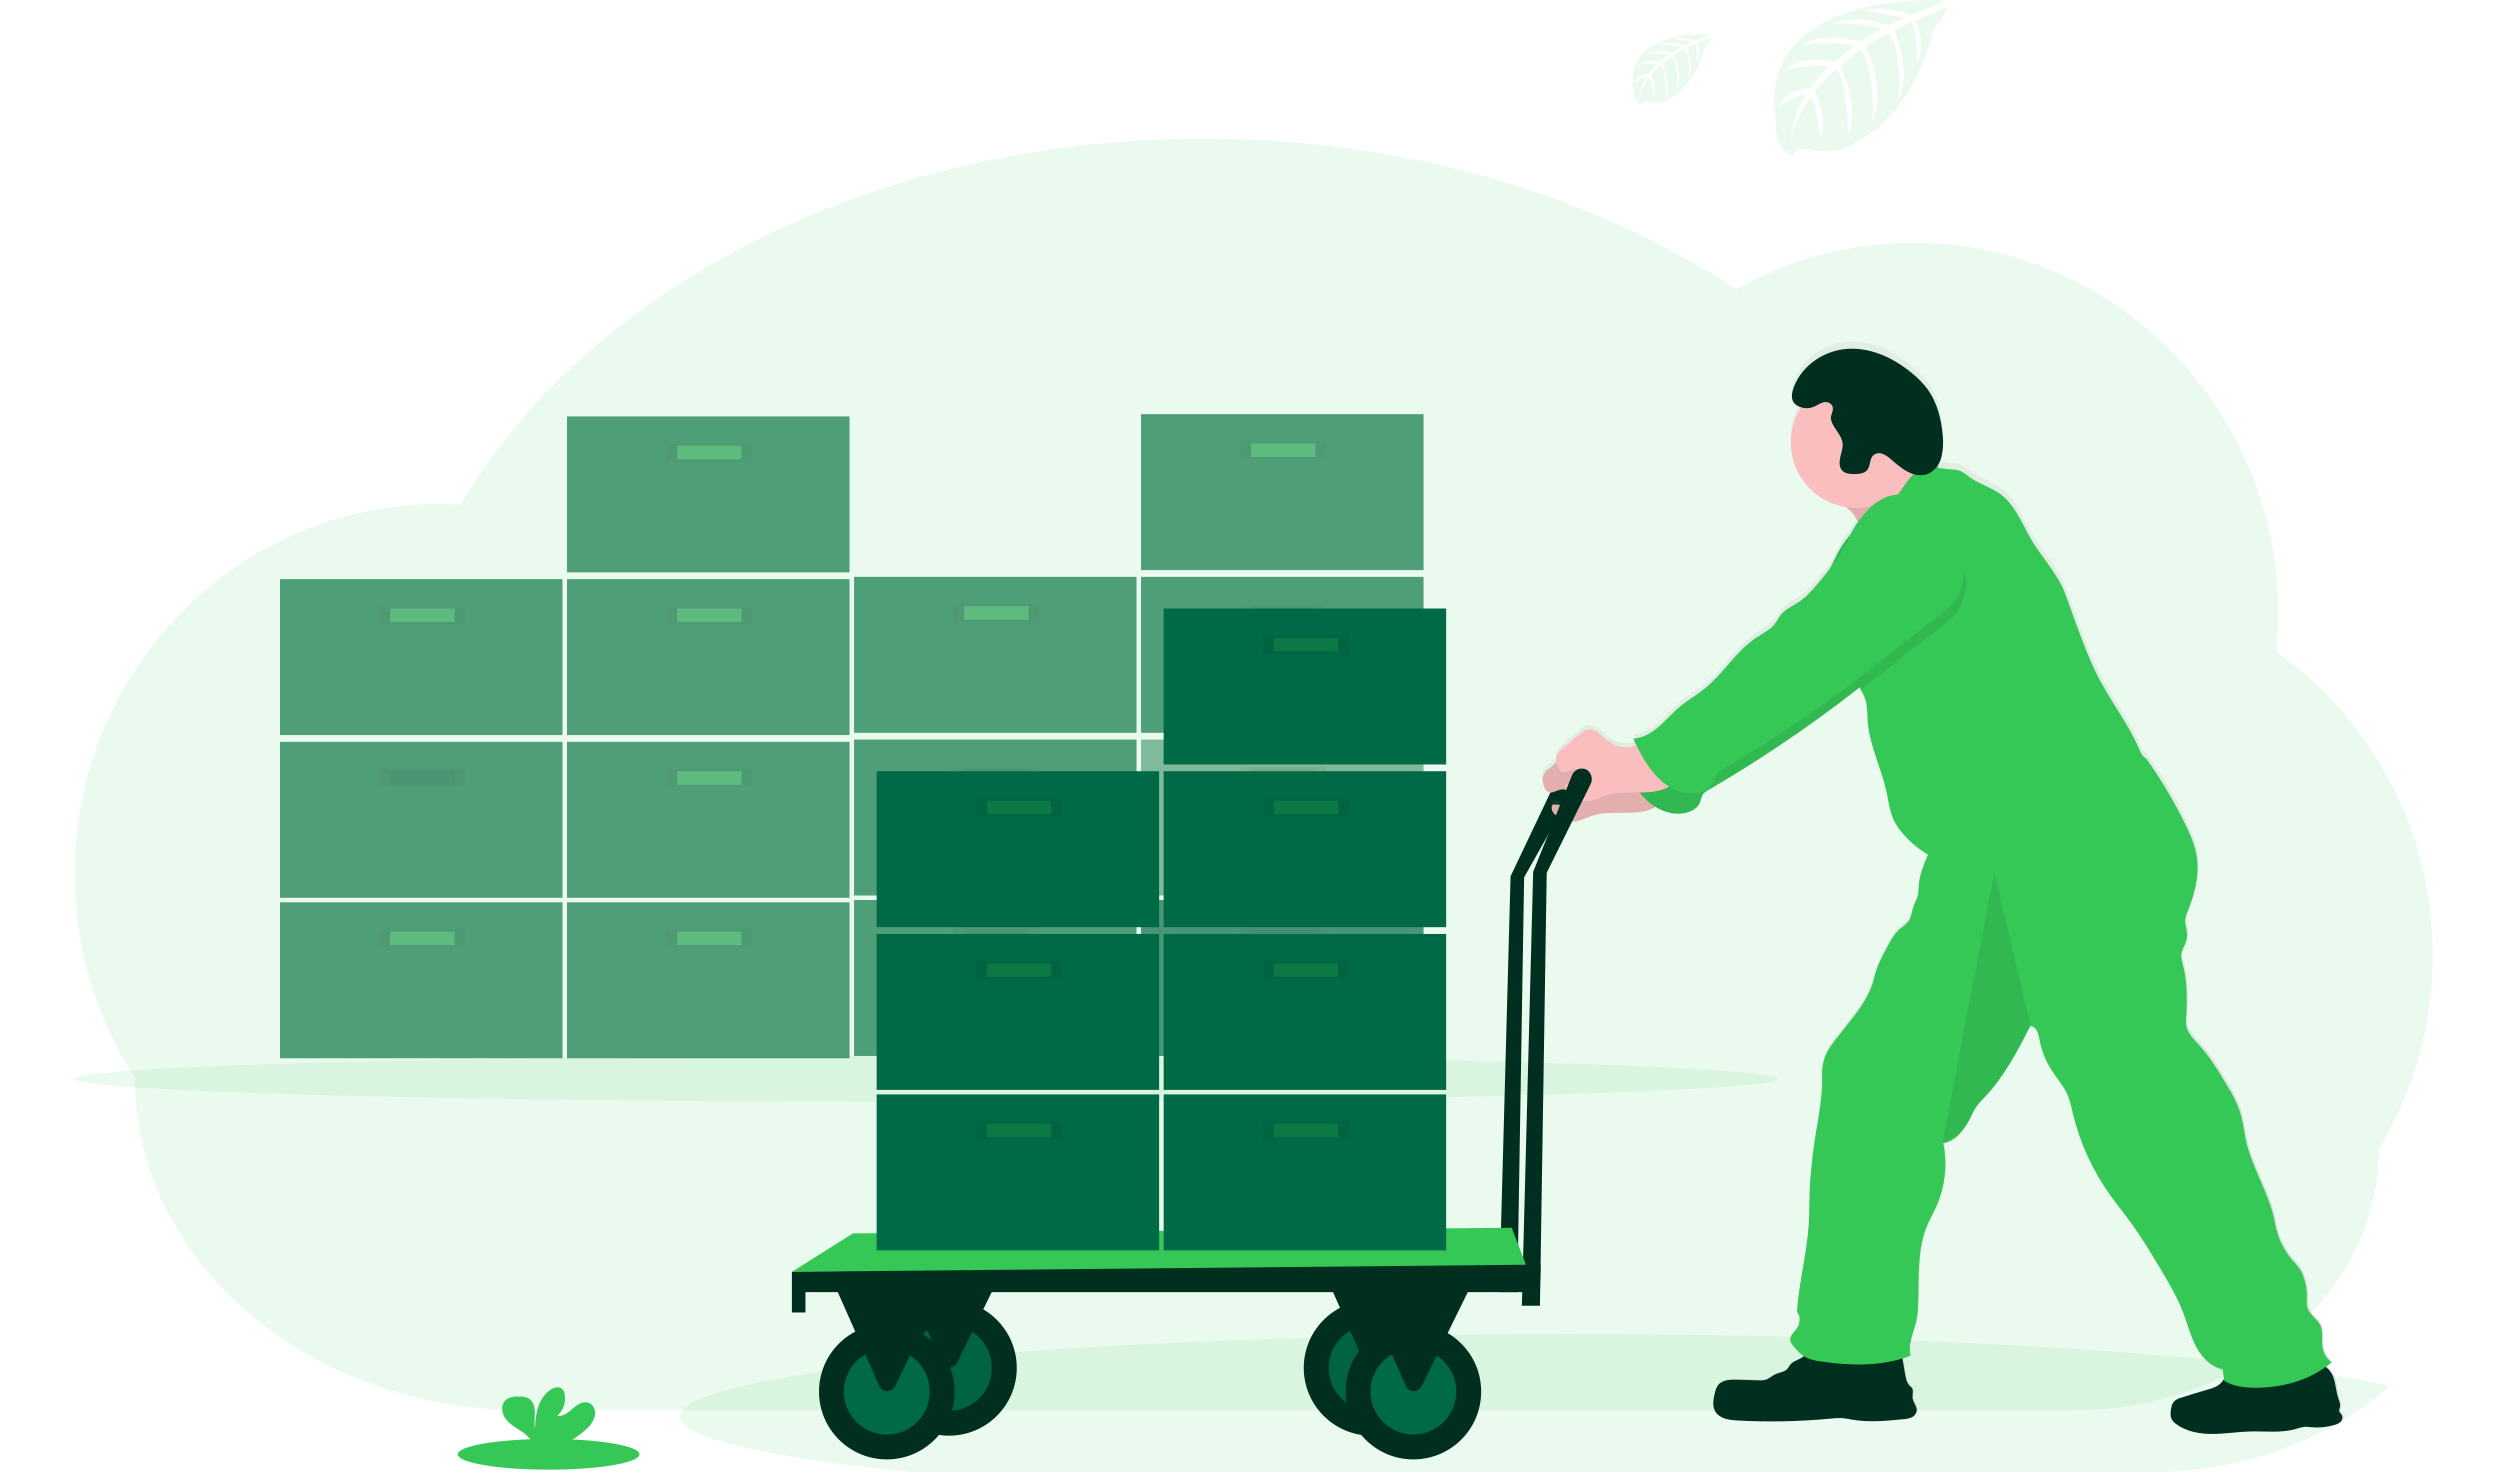 <svg width="355" height="209" viewBox="0 0 355 209" fill="none" xmlns="http://www.w3.org/2000/svg">
<g clip-path="url(#clip0_368_10284)">
<path opacity="0.1" d="M345.442 135.648C345.46 145.333 342.815 154.837 337.797 163.121C337.797 173.252 333.073 182.435 325.41 189.128C323.492 190.804 321.427 192.303 319.24 193.608C319.152 193.664 319.062 193.716 318.971 193.769C318.807 193.866 318.643 193.962 318.476 194.062L318.321 194.152C311.068 198.194 302.893 200.293 294.59 200.245H74.168C58.968 200.245 45.209 194.954 35.24 186.403C25.271 177.853 19.128 166.018 19.128 152.967C13.545 144.372 10.584 134.34 10.604 124.092C10.604 95.08 33.797 71.561 62.41 71.561C63.423 71.561 64.427 71.596 65.425 71.651C83.379 41.041 123.875 19.696 170.922 19.696C199.846 19.696 226.285 27.759 246.536 41.079C254.207 36.744 262.872 34.47 271.684 34.48C300.291 34.48 323.49 58 323.49 87.012C323.486 88.847 323.388 90.682 323.197 92.508C330.093 97.388 335.714 103.855 339.585 111.364C343.457 118.872 345.465 127.201 345.442 135.648Z" fill="#36C857"/>
<path opacity="0.1" d="M131.518 156.476C198.297 156.476 252.431 155.007 252.431 153.194C252.431 151.381 198.297 149.911 131.518 149.911C64.739 149.911 10.604 151.381 10.604 153.194C10.604 155.007 64.739 156.476 131.518 156.476Z" fill="#36C857"/>
<g opacity="0.7">
<path d="M79.875 128.13H39.761V150.273H79.875V128.13Z" fill="#0B7846"/>
<path opacity="0.1" d="M66.076 131.981H53.881V134.549H66.076V131.981Z" fill="#002F1F"/>
<path opacity="0.53" d="M64.551 132.302H55.405V134.227H64.551V132.302Z" fill="#36C857"/>
<path d="M120.631 128.13H80.517V150.273H120.631V128.13Z" fill="#0B7846"/>
<path opacity="0.1" d="M106.832 131.981H94.637V134.549H106.832V131.981Z" fill="#002F1F"/>
<path opacity="0.53" d="M105.308 132.302H96.162V134.227H105.308V132.302Z" fill="#36C857"/>
<path d="M79.875 105.345H39.761V127.489H79.875V105.345Z" fill="#0B7846"/>
<path opacity="0.1" d="M66.076 109.197H53.881V111.764H66.076V109.197Z" fill="#002F1F"/>
<path opacity="0.1" d="M64.551 109.517H55.405V111.443H64.551V109.517Z" fill="#002F1F"/>
<path d="M120.631 105.345H80.517V127.489H120.631V105.345Z" fill="#0B7846"/>
<path opacity="0.1" d="M106.832 109.197H94.637V111.764H106.832V109.197Z" fill="#002F1F"/>
<path opacity="0.53" d="M105.308 109.517H96.162V111.443H105.308V109.517Z" fill="#36C857"/>
<path d="M79.875 82.238H39.761V104.381H79.875V82.238Z" fill="#0B7846"/>
<path opacity="0.1" d="M66.076 86.09H53.881V88.657H66.076V86.09Z" fill="#002F1F"/>
<path opacity="0.53" d="M64.551 86.412H55.405V88.338H64.551V86.412Z" fill="#36C857"/>
<path d="M120.631 82.238H80.517V104.381H120.631V82.238Z" fill="#0B7846"/>
<path opacity="0.1" d="M106.832 86.09H94.637V88.657H106.832V86.09Z" fill="#002F1F"/>
<path opacity="0.53" d="M105.308 86.412H96.162V88.338H105.308V86.412Z" fill="#36C857"/>
<path d="M120.631 59.133H80.517V81.276H120.631V59.133Z" fill="#0B7846"/>
<path opacity="0.1" d="M106.832 62.984H94.637V65.552H106.832V62.984Z" fill="#002F1F"/>
<path opacity="0.53" d="M105.308 63.303H96.162V65.228H105.308V63.303Z" fill="#36C857"/>
</g>
<g opacity="0.7">
<path d="M161.388 127.804H121.273V149.947H161.388V127.804Z" fill="#0B7846"/>
<path opacity="0.1" d="M147.588 131.655H135.394V134.223H147.588V131.655Z" fill="#002F1F"/>
<path opacity="0.1" d="M146.064 131.976H136.918V133.901H146.064V131.976Z" fill="#002F1F"/>
<path d="M202.144 127.804H162.03V149.947H202.144V127.804Z" fill="#006945"/>
<path opacity="0.1" d="M188.345 131.655H176.15V134.223H188.345V131.655Z" fill="#002F1F"/>
<path opacity="0.1" d="M186.82 131.976H177.674V133.901H186.82V131.976Z" fill="#002F1F"/>
<path d="M161.388 105.02H121.273V127.163H161.388V105.02Z" fill="#0B7846"/>
<path opacity="0.1" d="M147.588 108.871H135.394V111.438H147.588V108.871Z" fill="#002F1F"/>
<path opacity="0.1" d="M146.064 109.191H136.918V111.117H146.064V109.191Z" fill="#002F1F"/>
<path d="M202.144 105.02H162.03V127.163H202.144V105.02Z" fill="#4E9F78"/>
<path opacity="0.1" d="M188.345 108.871H176.15V111.438H188.345V108.871Z" fill="#002F1F"/>
<path opacity="0.1" d="M186.82 109.191H177.674V111.117H186.82V109.191Z" fill="#002F1F"/>
<path d="M161.388 81.912H121.273V104.055H161.388V81.912Z" fill="#0B7846"/>
<path opacity="0.1" d="M147.588 85.763H135.394V88.331H147.588V85.763Z" fill="#002F1F"/>
<path opacity="0.53" d="M146.064 86.086H136.918V88.012H146.064V86.086Z" fill="#36C857"/>
<path d="M202.144 81.912H162.03V104.055H202.144V81.912Z" fill="#0B7846"/>
<path opacity="0.1" d="M188.345 85.763H176.15V88.331H188.345V85.763Z" fill="#002F1F"/>
<path opacity="0.1" d="M186.82 86.086H177.674V88.012H186.82V86.086Z" fill="#002F1F"/>
<path d="M202.144 58.807H162.03V80.95H202.144V58.807Z" fill="#0B7846"/>
<path opacity="0.1" d="M188.345 62.658H176.15V65.226H188.345V62.658Z" fill="#002F1F"/>
<path opacity="0.53" d="M186.82 62.977H177.674V64.902H186.82V62.977Z" fill="#36C857"/>
</g>
<path opacity="0.1" d="M276.048 0.035C276.048 0.035 249.03 -1.595 252.207 17.339C252.207 17.339 251.565 20.686 254.608 22.204C254.608 22.204 254.656 20.802 257.38 21.28C258.35 21.441 259.336 21.488 260.317 21.421C261.642 21.329 262.901 20.809 263.905 19.938C263.905 19.938 271.501 16.8 274.453 4.387C274.453 4.387 276.639 1.678 276.552 0.982L271.992 2.93C271.992 2.93 273.551 6.219 272.313 8.953C272.313 8.953 272.165 3.049 271.289 3.177C271.112 3.206 268.921 4.316 268.921 4.316C268.921 4.316 271.6 10.045 269.578 14.21C269.578 14.21 270.345 7.15 268.083 4.73L264.874 6.604C264.874 6.604 268.006 12.522 265.881 17.352C265.881 17.352 266.427 9.945 264.197 7.06L261.289 9.329C261.289 9.329 264.232 15.163 262.438 19.168C262.438 19.168 262.204 10.545 260.66 9.894C260.66 9.894 258.115 12.14 257.727 13.058C257.727 13.058 259.742 17.294 258.491 19.528C258.491 19.528 257.724 13.783 257.095 13.751C257.095 13.751 254.56 17.557 254.296 20.169C254.296 20.169 254.406 16.286 256.482 13.389C256.482 13.389 254.03 13.809 252.599 15.401C252.599 15.401 252.994 12.708 257.108 12.474C257.108 12.474 259.203 9.586 259.762 9.409C259.762 9.409 255.673 9.069 253.192 10.166C253.192 10.166 255.375 7.628 260.513 8.783L263.385 6.437C263.385 6.437 258 5.703 255.715 6.514C255.715 6.514 258.343 4.268 264.158 5.908L267.29 4.053C267.29 4.053 262.698 3.065 259.964 3.411C259.964 3.411 262.852 1.855 268.208 3.543L270.455 2.538C270.455 2.538 267.091 1.877 266.106 1.771C265.121 1.665 265.07 1.396 265.07 1.396C267.2 1.041 269.388 1.284 271.388 2.099C271.388 2.099 276.132 0.334 276.048 0.035Z" fill="#36C857"/>
<path opacity="0.1" d="M242.724 4.85C242.724 4.85 230.529 4.112 231.958 12.671C231.958 12.671 231.672 14.183 233.039 14.869C233.039 14.869 233.061 14.227 234.294 14.449C234.732 14.523 235.176 14.544 235.619 14.513C236.218 14.472 236.787 14.237 237.24 13.842C237.24 13.842 240.674 12.427 242.009 6.818C242.009 6.818 242.994 5.592 242.955 5.277L240.895 6.156C240.895 6.156 241.601 7.646 241.046 8.881C241.046 8.881 240.979 6.211 240.584 6.275C240.504 6.275 239.512 6.789 239.512 6.789C239.512 6.789 240.725 9.378 239.81 11.262C239.81 11.262 240.157 8.072 239.133 6.978L237.683 7.825C237.683 7.825 239.101 10.498 238.138 12.681C238.138 12.681 238.385 9.334 237.378 8.031L236.065 9.054C236.065 9.054 237.394 11.692 236.585 13.502C236.585 13.502 236.479 9.603 235.78 9.311C235.78 9.311 234.631 10.325 234.454 10.742C234.454 10.742 235.366 12.668 234.801 13.663C234.801 13.663 234.454 11.066 234.159 11.057C234.159 11.057 233.017 12.777 232.895 13.945C232.952 12.855 233.293 11.799 233.883 10.88C233.222 11.006 232.612 11.321 232.128 11.789C232.128 11.789 232.307 10.575 234.165 10.466C234.165 10.466 235.128 9.163 235.366 9.083C235.366 9.083 233.517 8.929 232.397 9.427C232.397 9.427 233.382 8.278 235.706 8.801L236.99 7.742C236.99 7.742 234.557 7.421 233.524 7.777C233.524 7.777 234.711 6.763 237.339 7.501L238.751 6.657C238.751 6.657 236.678 6.208 235.439 6.371C235.439 6.371 236.746 5.665 239.165 6.429L240.176 5.977C240.176 5.977 238.655 5.675 238.209 5.63C237.763 5.585 237.74 5.46 237.74 5.46C238.704 5.3 239.693 5.411 240.597 5.781C240.597 5.781 242.763 4.985 242.724 4.85Z" fill="#36C857"/>
<path d="M77.904 208.695C85.031 208.695 90.808 207.718 90.808 206.512C90.808 205.307 85.031 204.33 77.904 204.33C70.777 204.33 65 205.307 65 206.512C65 207.718 70.777 208.695 77.904 208.695Z" fill="#36C857"/>
<path d="M83.241 202.948C83.83 202.468 84.259 201.82 84.47 201.09C84.631 200.355 84.316 199.485 83.61 199.199C82.821 198.898 81.977 199.447 81.338 199.999C80.699 200.551 79.965 201.183 79.13 201.064C79.56 200.673 79.882 200.178 80.064 199.627C80.246 199.075 80.283 198.486 80.17 197.916C80.133 197.68 80.034 197.458 79.881 197.274C79.441 196.805 78.649 197.004 78.122 197.373C76.454 198.548 75.988 200.817 75.979 202.855C75.812 202.12 75.953 201.353 75.95 200.608C75.947 199.864 75.738 199.004 75.099 198.609C74.706 198.397 74.263 198.293 73.816 198.307C73.068 198.278 72.23 198.355 71.72 198.904C71.078 199.585 71.248 200.727 71.8 201.472C72.352 202.216 73.196 202.694 73.973 203.211C74.594 203.581 75.124 204.087 75.523 204.69C75.571 204.775 75.61 204.864 75.639 204.957H80.343C81.395 204.421 82.37 203.745 83.241 202.948Z" fill="#36C857"/>
<path d="M224.403 109.756C224.377 109.513 224.29 109.281 224.15 109.08C224.011 108.879 223.823 108.717 223.604 108.608C223.42 108.529 223.222 108.488 223.022 108.488C222.821 108.488 222.623 108.528 222.439 108.605C222.254 108.683 222.087 108.798 221.948 108.941C221.809 109.085 221.699 109.255 221.627 109.442L214.5 124.438L212.895 183.487H215.462L216.425 124.57L224.268 110.687C224.41 110.399 224.457 110.073 224.403 109.756Z" fill="#002F1F"/>
<path opacity="0.1" d="M339.355 196.825C337.253 198.663 334.988 200.307 332.59 201.738C332.553 201.791 332.511 201.84 332.465 201.886C332.211 202.102 331.908 202.253 331.583 202.328C323.63 206.761 314.667 209.062 305.563 209.01H129.117C108.899 206.93 96.563 204.174 96.563 201.147C96.563 198.802 103.97 196.616 116.723 194.787C118.045 194.594 119.424 194.408 120.859 194.229C121.743 194.117 122.647 194.01 123.571 193.908L125.14 193.725C126.304 193.592 127.499 193.463 128.725 193.336H128.825L130.108 193.208C131.193 193.096 132.3 192.99 133.43 192.887L134.251 192.813L136.347 192.627C137.707 192.505 139.098 192.389 140.519 192.277C141.698 192.185 142.896 192.093 144.113 192.001C156.455 191.087 170.685 190.397 186.169 189.951L190.591 189.8L192.08 189.768L195.225 189.697L196.487 189.672L197.812 189.646L198.755 189.63L203.184 189.559L205.459 189.527H205.925C211.305 189.463 216.787 189.43 222.368 189.428C233.402 189.428 244.101 189.559 254.296 189.81C260.15 189.951 265.825 190.13 271.321 190.349H271.372C287.219 190.971 301.404 191.889 313.143 193.028L313.358 193.051C316.371 193.343 319.224 193.654 321.901 193.975C324.42 194.277 326.785 194.594 328.98 194.918C329.741 195.031 330.479 195.146 331.198 195.259L331.38 195.291C334.423 195.782 337.093 196.282 339.355 196.825Z" fill="#36C857"/>
<path d="M332.59 201.739C332.553 201.792 332.511 201.841 332.465 201.887C332.211 202.103 331.908 202.255 331.583 202.33C330.934 202.512 330.266 202.619 329.593 202.651H329.391C329.006 202.663 328.622 202.651 328.239 202.612C327.959 202.572 327.677 202.553 327.395 202.558H327.356C326.946 202.615 326.543 202.715 326.153 202.856C325.284 203.094 324.389 203.221 323.489 203.235H323.168C322.161 203.235 321.14 203.199 320.129 203.206C319.966 203.206 319.808 203.206 319.638 203.206C317.905 203.251 316.182 203.527 314.449 203.556H313.894C312.196 203.514 310.46 203.151 309.109 202.124C308.836 201.944 308.615 201.697 308.467 201.405C308.352 201.098 308.313 200.768 308.355 200.443C308.387 199.862 308.499 199.23 308.936 198.838C309.21 198.628 309.525 198.476 309.86 198.392C310.447 198.203 311.038 198.02 311.625 197.837C312.212 197.654 312.883 197.458 313.515 197.272L313.637 197.234L313.99 197.128L314.218 197.051C314.494 196.962 314.759 196.841 315.007 196.691C315.335 196.484 315.612 196.207 315.819 195.879C315.855 195.822 315.893 195.761 315.925 195.7C315.957 195.639 315.925 195.6 315.903 195.549C315.848 195.148 315.806 194.737 315.736 194.345C314.833 194.136 314.009 193.67 313.364 193.004C312.81 192.455 312.344 191.824 311.981 191.133C311.182 189.631 310.771 187.953 310.174 186.358C309.26 183.932 307.928 181.692 306.587 179.471C305.361 177.423 304.128 175.37 302.736 173.434C301.808 172.151 300.81 170.928 299.892 169.641C297.296 166.05 295.433 161.983 294.411 157.671C294.255 156.844 294.032 156.03 293.747 155.238C293.195 153.891 292.184 152.793 291.401 151.561C290.559 150.232 289.982 148.754 289.703 147.206C289.543 146.327 289.273 145.377 288.397 145.28L288.304 145.463C286.488 148.993 284.623 152.588 281.886 155.47C281.448 155.893 281.047 156.354 280.689 156.846C280.401 157.324 280.144 157.819 279.918 158.329C279.485 159.245 278.91 160.086 278.214 160.822C278.007 161.032 277.782 161.222 277.54 161.39C277.22 161.623 276.863 161.802 276.485 161.92C276.335 161.965 276.183 162 276.029 162.023C276.029 162.061 276.045 162.096 276.048 162.135C276.051 162.173 276.067 162.218 276.074 162.26C276.546 164.828 276.344 167.474 275.487 169.94C275.464 170.017 275.438 170.09 275.409 170.167C275.277 170.527 275.132 170.88 274.976 171.227C274.585 172.077 274.119 172.892 273.754 173.755C273.693 173.903 273.632 174.051 273.577 174.198C272.293 177.635 272.614 181.473 272.447 185.167C272.433 185.975 272.337 186.779 272.162 187.568C271.944 188.457 271.594 189.374 271.401 190.292C271.226 190.98 271.211 191.7 271.36 192.394L271.283 192.423C270.939 192.551 270.589 192.667 270.24 192.776V192.824C270.365 193.543 270.487 194.262 270.612 194.978C270.718 195.594 270.843 196.261 271.273 196.698C271.39 196.794 271.497 196.901 271.594 197.019C271.847 197.416 271.623 197.943 271.671 198.415C271.741 199.082 272.358 199.65 272.261 200.314C272.218 200.513 272.127 200.698 271.996 200.853C271.865 201.009 271.699 201.13 271.51 201.207C271.352 201.278 271.186 201.331 271.016 201.364L270.91 201.386C270.718 201.422 270.525 201.441 270.333 201.46C267.942 201.698 265.519 201.935 263.15 201.531C262.682 201.45 262.217 201.345 261.742 201.306C261.142 201.279 260.54 201.304 259.945 201.38C255.551 201.796 251.132 201.882 246.726 201.637C245.58 201.572 244.265 201.386 243.658 200.407C243.154 199.596 243.337 198.546 243.591 197.619C243.663 197.278 243.795 196.952 243.979 196.656C244 196.624 244.023 196.594 244.05 196.566C244.64 195.831 245.75 195.786 246.707 195.815L249.832 195.908C250.14 195.933 250.45 195.909 250.75 195.838C251.257 195.69 251.642 195.286 252.117 195.058C252.714 194.772 253.465 194.737 253.895 194.249L253.95 194.178C254.026 194.075 254.096 193.968 254.162 193.858C254.162 193.835 254.19 193.813 254.207 193.79C254.218 193.77 254.231 193.751 254.245 193.732C254.64 193.212 255.33 193.039 255.891 192.709C255.976 192.659 256.057 192.602 256.132 192.539L256.196 192.481C255.592 192.049 255.064 191.519 254.637 190.912C254.472 190.734 254.35 190.521 254.28 190.289C254.241 190.115 254.254 189.933 254.319 189.766C254.333 189.725 254.35 189.685 254.37 189.647L254.386 189.615C254.604 189.185 255.054 188.797 255.301 188.357C255.31 188.343 255.318 188.328 255.323 188.312C255.664 187.67 255.731 186.675 255.227 186.159C255.484 181.932 256.646 177.815 256.902 173.576C257.005 171.897 256.963 170.212 257.04 168.528C257.117 166.843 257.297 165.209 257.486 163.557C257.91 159.779 258.937 156.079 258.792 152.286C258.78 151.932 258.795 151.578 258.837 151.227C258.836 151.201 258.836 151.176 258.837 151.15C258.94 150.373 259.183 149.62 259.553 148.929C260.018 148.148 260.545 147.406 261.129 146.709C263.102 144.141 265.474 141.574 266.177 138.416C266.539 136.786 267.342 135.294 268.141 133.827C268.612 132.954 269.103 132.059 269.858 131.417C270.266 131.134 270.645 130.812 270.99 130.454C271.517 129.774 271.536 128.833 271.847 128.025C272.008 127.604 272.255 127.219 272.377 126.786C272.377 126.741 272.399 126.699 272.409 126.654C272.48 126.217 272.518 125.775 272.521 125.332C272.521 125.204 272.54 125.079 272.557 124.954C272.744 123.685 273.113 122.45 273.651 121.285C273.718 121.138 273.782 120.987 273.847 120.839C272.366 119.976 271.06 118.843 269.996 117.499C269.635 117.064 269.322 116.592 269.062 116.09C268.401 114.777 268.25 113.282 267.939 111.844C267.194 108.417 265.49 105.188 265.252 101.684C265.182 100.615 265.252 99.511 264.88 98.5C264.778 98.227 264.657 97.961 264.518 97.705C264.46 97.596 264.405 97.486 264.348 97.384L264.283 97.262L264.12 96.941L263.856 97.146C257.291 102.287 250.398 106.995 243.222 111.241L242.605 111.607C242.285 111.761 242.005 111.99 241.79 112.274C241.765 112.316 241.742 112.358 241.72 112.399C241.572 112.704 241.534 113.041 241.399 113.362C241.11 114.097 240.369 114.566 239.611 114.784C238.241 115.136 236.788 114.949 235.552 114.261C235.394 114.18 235.231 114.097 235.09 114.004C234.714 114.212 234.318 114.381 233.909 114.508C232.625 114.88 231.28 114.864 229.952 114.861C228.623 114.858 227.266 114.861 226.008 115.297C225.167 115.583 224.352 116.055 223.479 116.1C223.378 116.106 223.278 116.106 223.177 116.1C222.679 116.042 222.195 115.9 221.746 115.679L221.483 115.56C221.346 115.496 221.214 115.424 221.085 115.345C220.944 115.259 220.814 115.156 220.696 115.04C220.527 114.87 220.403 114.659 220.337 114.428C220.294 114.26 220.294 114.085 220.337 113.917C220.349 113.842 220.388 113.774 220.446 113.725C220.503 113.691 220.569 113.674 220.635 113.677C221.003 113.673 221.371 113.704 221.733 113.77C221.946 113.799 222.16 113.811 222.375 113.805H222.49C222.68 113.785 222.863 113.726 223.028 113.632C223.194 113.538 223.338 113.411 223.453 113.259C223.488 113.212 223.516 113.16 223.537 113.105C223.575 113.015 223.595 112.918 223.594 112.82C223.596 112.795 223.596 112.77 223.594 112.746C223.46 112.685 223.325 112.624 223.196 112.55C223.129 112.515 223.065 112.476 223.001 112.438L222.962 112.412C222.847 112.334 222.739 112.245 222.641 112.146C222.579 112.084 222.524 112.015 222.478 111.94C222.392 111.824 222.328 111.694 222.288 111.555C222.024 111.5 221.75 111.508 221.489 111.578C221.139 111.674 220.786 111.879 220.44 111.95C220.265 111.994 220.081 111.986 219.91 111.928C219.41 111.748 219.233 111.138 219.127 110.615C219.108 110.516 219.085 110.413 219.069 110.31C219.033 110.113 219.033 109.911 219.069 109.713C219.225 109.265 219.521 108.879 219.913 108.613L220.966 107.73L221.043 107.666C221.043 107.579 221.008 107.493 220.995 107.406C220.958 107.208 220.958 107.004 220.995 106.806C221.15 106.358 221.446 105.973 221.839 105.708L224.169 103.747C224.605 103.382 225.08 102.996 225.648 102.958C226.492 102.9 227.166 103.6 227.798 104.161C228.594 104.867 229.56 105.445 230.622 105.516C231.128 105.539 231.634 105.469 232.115 105.31L232.387 105.22C232.33 105.102 232.272 104.983 232.217 104.864C232.124 104.668 232.031 104.469 231.941 104.271C233.308 104.184 234.55 103.433 235.587 102.534C236.624 101.636 237.512 100.574 238.559 99.691C239.688 98.728 240.985 98.013 242.13 97.085C244.794 94.925 246.562 91.752 249.412 89.849C250.4 89.184 251.543 88.655 252.217 87.666C252.425 87.345 252.583 87.025 252.798 86.704C253.481 85.741 254.653 85.298 255.619 84.63C256.585 83.963 257.425 82.984 258.212 82.044C258.77 81.373 259.332 80.702 259.864 80.013C260.355 79.098 260.769 78.141 261.283 77.24C261.718 76.478 262.227 75.76 262.801 75.096C262.932 74.839 263.067 74.582 263.211 74.332C263.356 74.082 263.462 73.912 263.597 73.69C263.69 73.546 263.786 73.408 263.885 73.267C263.593 72.75 263.314 72.304 263.183 72.108L263.118 72.022C262.835 71.72 262.533 71.437 262.213 71.174C261.878 71.124 261.546 71.053 261.219 70.963C259.238 70.42 257.491 69.241 256.246 67.607C255.002 65.974 254.329 63.976 254.332 61.922C254.33 61.913 254.33 61.903 254.332 61.894C254.333 60.423 254.683 58.973 255.352 57.664C255.487 57.401 255.631 57.147 255.789 56.9C255.642 56.854 255.499 56.796 255.362 56.727C255.128 56.611 254.923 56.443 254.765 56.236C254.634 56.051 254.549 55.837 254.518 55.613C254.464 55.084 254.543 54.55 254.749 54.06C254.836 53.824 254.936 53.593 255.047 53.367C255.056 53.354 255.064 53.34 255.07 53.325C256.504 50.437 259.563 48.662 262.618 48.537C265.914 48.405 269.123 49.952 271.722 52.166C272.498 52.803 273.192 53.533 273.789 54.339C275.146 56.226 275.759 58.639 275.939 61.03C276.006 61.77 275.994 62.514 275.901 63.251C275.867 63.514 275.813 63.773 275.74 64.028C275.698 64.178 275.644 64.329 275.586 64.48C275.528 64.631 275.493 64.698 275.442 64.801V64.817C275.393 64.92 275.339 65.016 275.284 65.112L275.255 65.154L275.214 65.221C275.239 65.282 275.268 65.347 275.297 65.407C275.326 65.469 275.352 65.526 275.384 65.584H275.422C276.064 65.635 276.658 65.725 277.313 65.777C277.62 65.791 277.926 65.839 278.224 65.918C278.866 66.11 279.35 66.579 279.889 66.958C281.225 67.901 282.868 68.341 284.18 69.316C286.106 70.754 287.068 73.129 288.237 75.257C289.777 78.106 292.286 80.532 293.394 83.581C293.894 84.965 294.397 86.347 294.902 87.727C295.887 90.433 296.872 93.151 298.211 95.702C300.072 99.251 302.591 102.441 304.083 106.17C304.232 106.544 304.51 106.852 304.866 107.037C306.9 109.908 308.708 112.933 310.274 116.083C311.099 117.749 311.878 119.479 312.119 121.324C312.307 122.967 312.171 124.631 311.718 126.221C311.462 127.166 311.148 128.094 310.778 129C310.633 129.318 310.526 129.65 310.457 129.992C310.457 130.027 310.457 130.063 310.457 130.098C310.393 130.714 310.627 131.324 310.691 131.94C310.745 132.436 310.689 132.938 310.527 133.41C310.502 133.484 310.473 133.557 310.444 133.631C310.245 134.006 310.076 134.397 309.94 134.799C309.928 134.848 309.92 134.897 309.914 134.947C309.809 135.643 310.085 136.346 310.235 137.043C310.8 139.558 310.697 142.177 310.556 144.744C310.482 146.028 311.519 147.058 312.385 148.005C313.99 149.78 315.245 151.856 316.455 153.923C317.115 154.972 317.671 156.083 318.114 157.241C318.573 158.563 318.756 159.962 319.009 161.333C319.828 165.569 322.501 169.311 323.226 173.556C323.562 175.501 324.42 177.317 325.707 178.813C326.095 179.214 326.452 179.643 326.775 180.097C326.999 180.458 327.177 180.846 327.305 181.252C327.62 182.196 327.769 183.187 327.745 184.182C327.694 184.658 327.721 185.139 327.825 185.607C328.126 186.592 329.205 187.134 329.651 188.062C330.097 188.989 329.789 190.177 329.972 191.229C330.115 192.078 330.574 192.841 331.255 193.367C330.999 193.591 330.729 193.797 330.453 194.008C330.708 194.207 330.932 194.443 331.117 194.708C331.244 194.886 331.351 195.076 331.438 195.276C331.862 196.261 331.875 197.433 332.221 198.485C332.369 198.922 332.578 199.384 332.449 199.827C332.394 199.953 332.358 200.087 332.34 200.225C332.34 200.513 332.642 200.703 332.757 200.966C332.799 201.098 332.806 201.239 332.777 201.375C332.747 201.51 332.683 201.636 332.59 201.739Z" fill="url(#paint0_linear_368_10284)"/>
<path d="M264.672 76.58C266.636 76.051 268.385 74.944 270.098 73.849L276.071 70.046C274.45 69.918 273.051 68.763 272.22 67.364C271.389 65.965 271.045 64.337 270.763 62.739C268.195 63.74 265.971 65.438 263.898 67.232C263.077 67.941 261.331 69.013 261.078 70.12C260.824 71.228 262.441 72.126 263.067 72.867C263.282 73.115 265.307 76.404 264.672 76.58Z" fill="#FBBEBE"/>
<path opacity="0.1" d="M264.672 76.58C266.636 76.051 268.385 74.944 270.098 73.849L276.071 70.046C274.45 69.918 273.051 68.763 272.22 67.364C271.389 65.965 271.045 64.337 270.763 62.739C268.195 63.74 265.971 65.438 263.898 67.232C263.077 67.941 261.331 69.013 261.078 70.12C260.824 71.228 262.441 72.126 263.067 72.867C263.282 73.115 265.307 76.404 264.672 76.58Z" fill="#002F1F"/>
<path d="M232.038 107.993C230.985 108.532 229.865 109.084 228.687 109.007C227.628 108.94 226.662 108.365 225.867 107.662C225.225 107.104 224.564 106.408 223.72 106.465C223.155 106.504 222.68 106.886 222.243 107.248L219.917 109.196C219.525 109.46 219.229 109.842 219.073 110.287C219.027 110.59 219.045 110.898 219.127 111.192C219.233 111.712 219.41 112.319 219.91 112.495C220.411 112.672 220.957 112.293 221.486 112.149C221.81 112.066 222.149 112.072 222.47 112.166C222.79 112.261 223.079 112.44 223.306 112.685C223.495 112.871 223.609 113.12 223.627 113.384C223.627 113.965 222.985 114.347 222.394 114.376C221.804 114.405 221.239 114.212 220.655 114.248C220.62 114.243 220.584 114.246 220.55 114.255C220.515 114.265 220.483 114.281 220.456 114.303C220.428 114.325 220.405 114.353 220.388 114.384C220.371 114.415 220.36 114.45 220.356 114.485C220.32 114.688 220.336 114.896 220.401 115.091C220.467 115.287 220.581 115.462 220.732 115.602C221.037 115.88 221.392 116.098 221.778 116.244C222.227 116.466 222.712 116.607 223.209 116.661C224.195 116.725 225.1 116.179 226.033 115.862C227.291 115.438 228.646 115.425 229.974 115.428C231.303 115.432 232.651 115.451 233.925 115.079C235.199 114.706 236.409 113.882 236.906 112.653C236.965 112.538 236.984 112.407 236.961 112.28C236.911 112.145 236.816 112.032 236.691 111.959C234.9 110.634 234.175 109.023 232.16 108.07L232.038 107.993Z" fill="#FBBEBE"/>
<path opacity="0.1" d="M232.038 107.993C230.985 108.532 229.865 109.084 228.687 109.007C227.628 108.94 226.662 108.365 225.867 107.662C225.225 107.104 224.564 106.408 223.72 106.465C223.155 106.504 222.68 106.886 222.243 107.248L219.917 109.196C219.525 109.46 219.229 109.842 219.073 110.287C219.027 110.59 219.045 110.898 219.127 111.192C219.233 111.712 219.41 112.319 219.91 112.495C220.411 112.672 220.957 112.293 221.486 112.149C221.81 112.066 222.149 112.072 222.47 112.166C222.79 112.261 223.079 112.44 223.306 112.685C223.495 112.871 223.609 113.12 223.627 113.384C223.627 113.965 222.985 114.347 222.394 114.376C221.804 114.405 221.239 114.212 220.655 114.248C220.62 114.243 220.584 114.246 220.55 114.255C220.515 114.265 220.483 114.281 220.456 114.303C220.428 114.325 220.405 114.353 220.388 114.384C220.371 114.415 220.36 114.45 220.356 114.485C220.32 114.688 220.336 114.896 220.401 115.091C220.467 115.287 220.581 115.462 220.732 115.602C221.037 115.88 221.392 116.098 221.778 116.244C222.227 116.466 222.712 116.607 223.209 116.661C224.195 116.725 225.1 116.179 226.033 115.862C227.291 115.438 228.646 115.425 229.974 115.428C231.303 115.432 232.651 115.451 233.925 115.079C235.199 114.706 236.409 113.882 236.906 112.653C236.965 112.538 236.984 112.407 236.961 112.28C236.911 112.145 236.816 112.032 236.691 111.959C234.9 110.634 234.175 109.023 232.16 108.07L232.038 107.993Z" fill="#002F1F"/>
<path d="M269.617 73.766C269.119 73.445 268.554 73.242 267.965 73.173C267.377 73.105 266.78 73.173 266.222 73.371C265.104 73.774 264.1 74.442 263.298 75.319C262.497 76.136 261.804 77.051 261.235 78.044C260.689 79.006 260.272 80.014 259.726 80.974C258.764 82.691 257.506 84.205 256.241 85.707C255.455 86.641 254.659 87.588 253.651 88.275C252.644 88.961 251.517 89.382 250.834 90.335C250.619 90.636 250.465 90.977 250.253 91.281C249.582 92.263 248.443 92.79 247.451 93.448C244.608 95.341 242.84 98.493 240.183 100.639C239.037 101.564 237.744 102.289 236.617 103.232C235.568 104.109 234.692 105.158 233.646 106.056C232.599 106.955 231.37 107.696 230.006 107.78C230.918 109.811 232.006 111.804 233.569 113.386C235.131 114.968 237.474 115.979 239.608 115.36C240.366 115.142 241.107 114.679 241.396 113.948C241.487 113.572 241.613 113.205 241.774 112.853C241.989 112.571 242.267 112.343 242.586 112.189C251.153 107.188 259.319 101.531 267.011 95.267C269.075 93.586 271.122 92.081 273.24 90.454C274 89.915 274.702 89.3 275.336 88.618C276.219 87.563 276.771 86.271 276.922 84.903C277.072 83.535 276.815 82.154 276.183 80.932C275.615 79.997 274.964 79.115 274.238 78.297C272.918 76.578 271.362 75.052 269.617 73.766Z" fill="#36C857"/>
<path opacity="0.1" d="M269.617 73.766C269.119 73.445 268.554 73.242 267.965 73.173C267.377 73.105 266.78 73.173 266.222 73.371C265.104 73.774 264.1 74.442 263.298 75.319C262.497 76.136 261.804 77.051 261.235 78.044C260.689 79.006 260.272 80.014 259.726 80.974C258.764 82.691 257.506 84.205 256.241 85.707C255.455 86.641 254.659 87.588 253.651 88.275C252.644 88.961 251.517 89.382 250.834 90.335C250.619 90.636 250.465 90.977 250.253 91.281C249.582 92.263 248.443 92.79 247.451 93.448C244.608 95.341 242.84 98.493 240.183 100.639C239.037 101.564 237.744 102.289 236.617 103.232C235.568 104.109 234.692 105.158 233.646 106.056C232.599 106.955 231.37 107.696 230.006 107.78C230.918 109.811 232.006 111.804 233.569 113.386C235.131 114.968 237.474 115.979 239.608 115.36C240.366 115.142 241.107 114.679 241.396 113.948C241.487 113.572 241.613 113.205 241.774 112.853C241.989 112.571 242.267 112.343 242.586 112.189C251.153 107.188 259.319 101.531 267.011 95.267C269.075 93.586 271.122 92.081 273.24 90.454C274 89.915 274.702 89.3 275.336 88.618C276.219 87.563 276.771 86.271 276.922 84.903C277.072 83.535 276.815 82.154 276.183 80.932C275.615 79.997 274.964 79.115 274.238 78.297C272.918 76.578 271.362 75.052 269.617 73.766Z" fill="#002F1F"/>
<path d="M255.827 192.817C255.266 193.138 254.576 193.317 254.181 193.837C254.053 194.004 253.966 194.2 253.828 194.36C253.401 194.861 252.644 194.883 252.05 195.169C251.575 195.394 251.19 195.811 250.686 195.942C250.385 196.014 250.074 196.038 249.765 196.013L246.646 195.92C245.657 195.891 244.499 195.942 243.924 196.748C243.738 197.043 243.605 197.369 243.533 197.711C243.292 198.632 243.096 199.675 243.6 200.483C244.204 201.446 245.526 201.642 246.665 201.706C251.066 201.95 255.479 201.864 259.868 201.449C260.461 201.373 261.06 201.349 261.658 201.376C262.133 201.414 262.599 201.52 263.067 201.6C265.432 202.001 267.852 201.767 270.24 201.53C270.643 201.51 271.041 201.426 271.417 201.279C271.605 201.203 271.771 201.082 271.901 200.927C272.031 200.772 272.122 200.588 272.165 200.39C272.265 199.729 271.645 199.168 271.578 198.503C271.53 198.035 271.754 197.512 271.498 197.114C271.401 196.996 271.294 196.889 271.177 196.793C270.747 196.347 270.621 195.695 270.516 195.086L269.954 191.79C269.938 191.557 269.843 191.338 269.684 191.167C269.566 191.082 269.43 191.026 269.286 191.004C266.841 190.452 264.335 190.955 261.905 191.263C260.655 191.447 259.39 191.51 258.128 191.453C257.583 191.418 257.371 191.353 256.963 191.71C256.556 192.066 256.338 192.518 255.827 192.817Z" fill="#002F1F"/>
<path d="M314.879 196.784C314.45 197.024 313.99 197.204 313.512 197.32C312.252 197.688 310.994 198.072 309.738 198.472C309.404 198.555 309.09 198.706 308.817 198.915C308.38 199.3 308.268 199.929 308.236 200.519C308.195 200.845 308.233 201.175 308.348 201.482C308.499 201.77 308.72 202.015 308.99 202.195C310.428 203.283 312.305 203.62 314.109 203.62C315.912 203.62 317.703 203.315 319.507 203.267C321.686 203.209 323.922 203.517 326.018 202.907C326.418 202.759 326.834 202.658 327.257 202.605C327.538 202.601 327.819 202.619 328.098 202.66C329.221 202.771 330.356 202.668 331.442 202.355C331.768 202.283 332.072 202.132 332.327 201.915C332.454 201.806 332.544 201.661 332.586 201.5C332.628 201.338 332.621 201.168 332.565 201.01C332.449 200.751 332.154 200.561 332.151 200.276C332.166 200.138 332.202 200.004 332.257 199.878C332.388 199.438 332.176 198.979 332.029 198.546C331.615 197.307 331.682 195.882 330.941 194.807C330.2 193.732 328.839 193.289 327.546 193.119C326.494 192.971 325.426 193.001 324.385 193.209C323.213 193.459 322.119 193.982 320.97 194.316C319.637 194.7 318.244 194.831 316.862 194.704C315.944 194.627 316.259 194.772 315.948 195.542C315.727 196.056 315.354 196.489 314.879 196.784Z" fill="#002F1F"/>
<path d="M263.6 72.128C268.74 72.128 272.906 67.962 272.906 62.822C272.906 57.682 268.74 53.515 263.6 53.515C258.46 53.515 254.293 57.682 254.293 62.822C254.293 67.962 258.46 72.128 263.6 72.128Z" fill="#FBBEBE"/>
<path d="M331.069 193.456C328.181 195.936 324.282 197.021 320.479 197.059C318.874 197.076 317.209 196.902 315.842 196.071C315.746 195.545 315.707 194.977 315.611 194.45C313.952 194.104 312.665 192.753 311.862 191.257C311.06 189.762 310.653 188.1 310.056 186.514C309.144 184.101 307.809 181.877 306.474 179.669C305.248 177.634 304.019 175.593 302.623 173.671C301.699 172.387 300.698 171.181 299.783 169.9C297.192 166.336 295.332 162.294 294.312 158.007C294.155 157.185 293.933 156.377 293.647 155.591C293.095 154.249 292.084 153.158 291.305 151.935C290.464 150.616 289.887 149.146 289.607 147.606C289.45 146.733 289.18 145.79 288.304 145.7C286.462 149.278 284.585 152.914 281.799 155.825C281.361 156.245 280.961 156.703 280.602 157.192C280.314 157.667 280.057 158.16 279.832 158.668C279.4 159.579 278.826 160.415 278.131 161.146C277.549 161.769 276.781 162.187 275.942 162.34C276.561 165.423 276.193 168.623 274.89 171.486C274.501 172.333 274.036 173.142 273.67 173.998C272.175 177.529 272.521 181.511 272.364 185.34C272.35 186.142 272.256 186.941 272.082 187.724C271.693 189.29 270.891 190.956 271.279 192.522C267.255 194.059 262.785 193.963 258.523 193.314C257.689 193.238 256.88 192.992 256.145 192.592C255.541 192.164 255.013 191.637 254.585 191.033C254.42 190.856 254.298 190.645 254.229 190.413C254.062 189.682 254.871 189.13 255.246 188.488C255.622 187.846 255.689 186.829 255.173 186.302C255.429 182.102 256.591 178 256.848 173.787C256.95 172.118 256.909 170.443 256.986 168.771C257.063 167.099 257.242 165.472 257.429 163.829C257.852 160.077 258.879 156.399 258.735 152.629C258.691 151.468 258.958 150.317 259.508 149.294C259.972 148.517 260.498 147.779 261.081 147.086C263.051 144.542 265.419 141.99 266.122 138.848C266.485 137.228 267.287 135.745 268.083 134.288C268.555 133.419 269.046 132.53 269.797 131.891C270.205 131.608 270.585 131.286 270.93 130.928C271.456 130.251 271.475 129.324 271.786 128.515C271.947 128.098 272.194 127.713 272.313 127.283C272.411 126.808 272.459 126.324 272.457 125.839C272.56 124.285 273.157 122.783 273.786 121.362C272.306 120.505 271 119.38 269.935 118.043C269.577 117.61 269.265 117.139 269.004 116.641C268.343 115.338 268.192 113.852 267.881 112.424C267.14 109.016 265.435 105.81 265.198 102.328C265.127 101.266 265.198 100.168 264.829 99.164C264.659 98.739 264.459 98.326 264.232 97.928C264.008 97.538 263.838 97.119 263.725 96.683C263.52 95.737 263.802 94.758 263.725 93.795C263.648 92.945 263.285 92.149 263.106 91.318C262.922 90.236 262.891 89.134 263.013 88.044C263.093 86.76 263.372 85.435 263.263 84.168C263.086 82.07 263.353 79.959 264.047 77.971C264.741 75.984 265.846 74.165 267.29 72.634L267.364 72.56C267.977 71.918 268.648 71.35 269.2 70.67C269.951 69.758 270.483 68.686 271.276 67.801C271.623 67.406 272.014 67.053 272.358 66.655C272.673 66.238 273.021 65.847 273.401 65.487C273.592 65.309 273.825 65.18 274.078 65.113C274.33 65.045 274.596 65.04 274.851 65.099C274.915 65.577 275.065 66.04 275.294 66.466C275.962 66.517 276.555 66.61 277.22 66.662C277.527 66.676 277.833 66.724 278.131 66.803C278.757 66.992 279.257 67.445 279.793 67.833C281.128 68.773 282.768 69.21 284.081 70.179C286.006 71.607 286.969 73.966 288.131 76.08C289.668 78.914 292.174 81.324 293.265 84.354L294.77 88.474C295.756 91.163 296.741 93.862 298.076 96.398C299.934 99.928 302.45 103.108 303.942 106.802C304.091 107.172 304.368 107.477 304.722 107.662C306.754 110.512 308.56 113.516 310.123 116.647C310.948 118.303 311.728 120.024 311.965 121.856C312.315 124.446 311.609 127.064 310.627 129.484C310.468 129.831 310.36 130.198 310.306 130.575C310.242 131.188 310.476 131.792 310.54 132.404C310.602 132.977 310.517 133.556 310.293 134.086C310.094 134.459 309.925 134.847 309.789 135.248C309.616 135.986 309.924 136.737 310.091 137.475C310.656 139.975 310.553 142.565 310.412 145.126C310.338 146.409 311.375 147.427 312.238 148.367C313.842 150.129 315.094 152.189 316.304 154.246C316.962 155.289 317.516 156.394 317.96 157.545C318.419 158.858 318.602 160.247 318.855 161.611C319.67 165.818 322.34 169.538 323.066 173.758C323.401 175.691 324.258 177.496 325.543 178.979C325.93 179.38 326.287 179.809 326.612 180.263C326.833 180.623 327.01 181.009 327.138 181.412C327.454 182.349 327.602 183.334 327.578 184.322C327.527 184.795 327.554 185.273 327.658 185.738C327.96 186.716 329.038 187.255 329.481 188.177C329.924 189.098 329.619 190.279 329.802 191.325C329.94 192.17 330.393 192.931 331.069 193.456Z" fill="#36C857"/>
<path d="M233.963 105.103C232.911 105.643 231.791 106.195 230.613 106.118C229.554 106.05 228.588 105.476 227.792 104.773C227.15 104.215 226.489 103.518 225.645 103.576C225.08 103.614 224.605 103.996 224.169 104.359L221.842 106.307C221.451 106.57 221.154 106.953 220.998 107.398C220.952 107.7 220.971 108.009 221.053 108.303C221.159 108.823 221.335 109.429 221.836 109.606C222.336 109.782 222.882 109.404 223.411 109.259C223.735 109.177 224.075 109.183 224.395 109.277C224.715 109.371 225.004 109.55 225.231 109.795C225.42 109.981 225.534 110.23 225.552 110.495C225.552 111.076 224.91 111.458 224.32 111.486C223.729 111.515 223.164 111.323 222.58 111.358C222.545 111.354 222.509 111.356 222.475 111.366C222.441 111.375 222.409 111.392 222.381 111.414C222.353 111.436 222.33 111.464 222.313 111.495C222.296 111.526 222.285 111.56 222.282 111.596C222.246 111.798 222.261 112.007 222.327 112.202C222.392 112.397 222.506 112.573 222.657 112.712C222.962 112.991 223.317 113.208 223.703 113.354C224.152 113.576 224.637 113.717 225.135 113.771C226.12 113.836 227.025 113.29 227.959 112.972C229.217 112.549 230.571 112.536 231.9 112.539C233.228 112.542 234.576 112.562 235.85 112.189C237.124 111.817 238.334 110.992 238.831 109.763C238.89 109.648 238.909 109.518 238.886 109.391C238.836 109.256 238.741 109.142 238.616 109.07C236.826 107.745 236.1 106.134 234.085 105.18L233.963 105.103Z" fill="#FBBEBE"/>
<path d="M259.072 57.102C258.517 57.192 258.045 57.568 257.519 57.776C257.165 57.913 256.787 57.974 256.409 57.954C256.03 57.934 255.66 57.834 255.323 57.661C255.089 57.547 254.883 57.38 254.723 57.173C254.293 56.576 254.444 55.709 254.707 55.01C255.952 51.701 259.277 49.654 262.57 49.522C265.862 49.391 269.065 50.928 271.661 53.126C272.434 53.76 273.126 54.486 273.725 55.286C275.079 57.163 275.692 59.56 275.872 61.935C275.979 62.932 275.913 63.94 275.676 64.913C275.562 65.387 275.354 65.832 275.064 66.223C274.774 66.614 274.408 66.942 273.988 67.189C273.07 67.657 271.969 67.51 271.042 67.06C270.115 66.611 269.319 65.902 268.523 65.225C268.162 64.877 267.736 64.605 267.268 64.426C267.035 64.343 266.783 64.329 266.542 64.386C266.301 64.442 266.082 64.568 265.911 64.746C265.48 65.263 265.59 66.11 265.198 66.672C264.807 67.234 263.991 67.314 263.305 67.314C262.618 67.314 261.922 67.256 261.511 66.71C261.135 66.216 261.19 65.494 261.331 64.872C261.472 64.249 261.713 63.633 261.652 62.994C261.52 61.711 260.397 60.921 260.047 59.74C259.82 58.967 260.32 58.639 260.269 57.94C260.23 57.324 259.569 57.022 259.072 57.102Z" fill="#002F1F"/>
<path opacity="0.1" d="M288.31 145.619V145.699C286.468 149.277 284.591 152.913 281.805 155.824C281.368 156.244 280.967 156.702 280.608 157.191C280.321 157.667 280.064 158.16 279.838 158.667C279.406 159.578 278.832 160.414 278.137 161.145L275.814 162.307L283.195 123.797L288.31 145.619Z" fill="#002F1F"/>
<path opacity="0.1" d="M277.582 87.333C276.948 88.015 276.246 88.63 275.487 89.169C273.369 90.773 271.315 92.288 269.258 93.983C267.6 95.332 265.918 96.655 264.213 97.949C263.989 97.558 263.819 97.14 263.706 96.704C263.5 95.757 263.783 94.778 263.706 93.816C263.629 92.965 263.266 92.169 263.086 91.338C262.903 90.257 262.872 89.155 262.993 88.065C263.074 86.781 263.353 85.456 263.244 84.188C263.066 82.085 263.335 79.969 264.032 77.978C264.73 75.986 265.84 74.164 267.29 72.632L267.364 72.558C267.71 72.357 268.075 72.194 268.455 72.07C269.015 71.874 269.612 71.809 270.201 71.88C270.789 71.951 271.354 72.157 271.851 72.481C273.596 73.768 275.151 75.293 276.472 77.012C277.198 77.831 277.849 78.712 278.417 79.647C279.051 80.868 279.31 82.249 279.161 83.616C279.013 84.984 278.463 86.277 277.582 87.333Z" fill="#002F1F"/>
<path d="M271.543 70.876C271.045 70.555 270.48 70.352 269.891 70.284C269.302 70.215 268.706 70.283 268.147 70.482C267.029 70.884 266.026 71.553 265.224 72.43C264.423 73.246 263.729 74.162 263.16 75.154C262.615 76.117 262.198 77.125 261.652 78.084C260.689 79.801 259.431 81.316 258.167 82.818C257.381 83.751 256.585 84.698 255.577 85.385C254.569 86.072 253.443 86.492 252.759 87.445C252.544 87.747 252.39 88.087 252.179 88.392C251.508 89.374 250.369 89.9 249.377 90.558C246.534 92.451 244.765 95.603 242.108 97.75C240.963 98.674 239.669 99.399 238.543 100.343C237.493 101.219 236.617 102.268 235.571 103.167C234.525 104.066 233.296 104.807 231.932 104.89C232.843 106.922 233.931 108.915 235.494 110.497C237.057 112.079 239.4 113.09 241.534 112.47C242.291 112.252 243.032 111.79 243.321 111.058C243.412 110.682 243.539 110.316 243.7 109.964C243.914 109.682 244.193 109.454 244.512 109.3C253.079 104.299 261.245 98.641 268.937 92.378C271 90.696 273.048 89.191 275.166 87.564C275.925 87.025 276.627 86.41 277.261 85.728C278.145 84.674 278.696 83.381 278.847 82.013C278.998 80.646 278.741 79.264 278.109 78.042C277.541 77.108 276.89 76.226 276.164 75.408C274.843 73.688 273.288 72.163 271.543 70.876Z" fill="#36C857"/>
<g opacity="0.1">
<path d="M263.946 66.02C263.304 66.02 262.563 65.962 262.152 65.416C261.78 64.922 261.831 64.2 261.973 63.578C262.114 62.955 262.355 62.339 262.294 61.7C262.162 60.416 261.039 59.627 260.689 58.446C260.461 57.673 260.962 57.345 260.91 56.646C260.865 56.039 260.208 55.738 259.71 55.818C259.155 55.908 258.683 56.283 258.157 56.492C257.804 56.629 257.425 56.69 257.047 56.67C256.669 56.65 256.299 56.55 255.962 56.376C255.727 56.262 255.522 56.095 255.362 55.888C254.932 55.291 255.083 54.425 255.346 53.725C255.346 53.7 255.368 53.677 255.378 53.652C255.109 54.081 254.884 54.536 254.704 55.009C254.441 55.709 254.29 56.575 254.72 57.172C254.88 57.379 255.085 57.546 255.32 57.66C255.657 57.833 256.027 57.934 256.405 57.953C256.784 57.973 257.162 57.913 257.515 57.775C258.041 57.567 258.513 57.191 259.068 57.102C259.566 57.021 260.224 57.323 260.269 57.929C260.32 58.629 259.819 58.956 260.047 59.73C260.391 60.911 261.514 61.713 261.652 62.984C261.716 63.626 261.482 64.242 261.331 64.861C261.18 65.481 261.138 66.206 261.511 66.7C261.921 67.246 262.656 67.297 263.304 67.303C263.953 67.31 264.787 67.265 265.198 66.662C265.375 66.359 265.492 66.024 265.541 65.676C265.105 65.988 264.495 66.026 263.946 66.02Z" fill="#002F1F"/>
<path d="M274.63 65.906C273.712 66.374 272.611 66.227 271.684 65.777C270.756 65.328 269.96 64.619 269.164 63.942C268.804 63.594 268.377 63.322 267.91 63.143C267.676 63.059 267.424 63.046 267.183 63.102C266.943 63.16 266.723 63.285 266.552 63.464C266.334 63.786 266.197 64.155 266.151 64.542C266.318 64.443 266.504 64.382 266.696 64.362C266.889 64.341 267.084 64.362 267.268 64.423C267.735 64.603 268.162 64.874 268.523 65.222C269.318 65.899 270.127 66.612 271.042 67.058C271.956 67.504 273.07 67.655 273.988 67.186C274.799 66.711 275.391 65.935 275.634 65.026C275.37 65.392 275.027 65.693 274.63 65.906Z" fill="#002F1F"/>
</g>
<path d="M194.763 203.865C200.08 203.865 204.391 199.555 204.391 194.238C204.391 188.921 200.08 184.61 194.763 184.61C189.446 184.61 185.136 188.921 185.136 194.238C185.136 199.555 189.446 203.865 194.763 203.865Z" fill="#002F1F"/>
<path opacity="0.1" d="M194.763 203.865C200.08 203.865 204.391 199.555 204.391 194.238C204.391 188.921 200.08 184.61 194.763 184.61C189.446 184.61 185.136 188.921 185.136 194.238C185.136 199.555 189.446 203.865 194.763 203.865Z" fill="#002F1F"/>
<path d="M194.763 200.336C198.131 200.336 200.861 197.606 200.861 194.238C200.861 190.871 198.131 188.141 194.763 188.141C191.396 188.141 188.666 190.871 188.666 194.238C188.666 197.606 191.396 200.336 194.763 200.336Z" fill="#006945"/>
<path opacity="0.1" d="M194.763 200.336C198.131 200.336 200.861 197.606 200.861 194.238C200.861 190.871 198.131 188.141 194.763 188.141C191.396 188.141 188.666 190.871 188.666 194.238C188.666 197.606 191.396 200.336 194.763 200.336Z" fill="#002F1F"/>
<path d="M187.382 179.155L193.698 193.436C193.792 193.65 193.945 193.833 194.14 193.963C194.334 194.092 194.562 194.164 194.796 194.169C195.029 194.173 195.26 194.111 195.459 193.989C195.659 193.867 195.819 193.691 195.922 193.481L203.428 178.192L187.382 179.155Z" fill="#002F1F"/>
<path opacity="0.1" d="M187.382 179.155L193.698 193.436C193.792 193.65 193.945 193.833 194.14 193.963C194.334 194.092 194.562 194.164 194.796 194.169C195.029 194.173 195.26 194.111 195.459 193.989C195.659 193.867 195.819 193.691 195.922 193.481L203.428 178.192L187.382 179.155Z" fill="#002F1F"/>
<path d="M134.752 203.865C140.069 203.865 144.379 199.555 144.379 194.238C144.379 188.921 140.069 184.61 134.752 184.61C129.435 184.61 125.124 188.921 125.124 194.238C125.124 199.555 129.435 203.865 134.752 203.865Z" fill="#002F1F"/>
<path opacity="0.1" d="M134.752 203.865C140.069 203.865 144.379 199.555 144.379 194.238C144.379 188.921 140.069 184.61 134.752 184.61C129.435 184.61 125.124 188.921 125.124 194.238C125.124 199.555 129.435 203.865 134.752 203.865Z" fill="#002F1F"/>
<path d="M134.752 200.336C138.119 200.336 140.849 197.606 140.849 194.238C140.849 190.871 138.119 188.141 134.752 188.141C131.384 188.141 128.654 190.871 128.654 194.238C128.654 197.606 131.384 200.336 134.752 200.336Z" fill="#006945"/>
<path opacity="0.1" d="M134.752 200.336C138.119 200.336 140.849 197.606 140.849 194.238C140.849 190.871 138.119 188.141 134.752 188.141C131.384 188.141 128.654 190.871 128.654 194.238C128.654 197.606 131.384 200.336 134.752 200.336Z" fill="#002F1F"/>
<path d="M127.371 179.155L133.687 193.436C133.781 193.65 133.934 193.833 134.128 193.963C134.323 194.092 134.55 194.164 134.784 194.169C135.018 194.173 135.248 194.111 135.448 193.989C135.647 193.867 135.808 193.691 135.91 193.481L143.417 178.192L127.371 179.155Z" fill="#002F1F"/>
<path opacity="0.1" d="M127.371 179.155L133.687 193.436C133.781 193.65 133.934 193.833 134.128 193.963C134.323 194.092 134.55 194.164 134.784 194.169C135.018 194.173 135.248 194.111 135.448 193.989C135.647 193.867 135.808 193.691 135.91 193.481L143.417 178.192L127.371 179.155Z" fill="#002F1F"/>
<path d="M226.008 110.4C225.981 110.157 225.895 109.924 225.755 109.723C225.615 109.523 225.428 109.36 225.209 109.251C225.025 109.172 224.826 109.132 224.626 109.131C224.426 109.131 224.228 109.171 224.043 109.249C223.859 109.327 223.692 109.441 223.553 109.585C223.413 109.728 223.304 109.898 223.232 110.085L217.709 123.798L216.104 185.414H218.672L219.634 123.93L225.873 111.33C226.015 111.042 226.062 110.716 226.008 110.4Z" fill="#002F1F"/>
<path d="M112.448 180.599L121.113 175.143L214.66 174.341L217.067 180.599H112.448Z" fill="#36C857"/>
<path d="M112.448 186.374V180.598L218.761 179.571L218.659 183.486H114.374V186.374H112.448Z" fill="#002F1F"/>
<path d="M125.927 207.236C131.244 207.236 135.554 202.925 135.554 197.608C135.554 192.291 131.244 187.981 125.927 187.981C120.61 187.981 116.299 192.291 116.299 197.608C116.299 202.925 120.61 207.236 125.927 207.236Z" fill="#002F1F"/>
<path d="M125.927 203.706C129.294 203.706 132.024 200.976 132.024 197.609C132.024 194.241 129.294 191.511 125.927 191.511C122.559 191.511 119.829 194.241 119.829 197.609C119.829 200.976 122.559 203.706 125.927 203.706Z" fill="#006945"/>
<path d="M118.546 182.525L124.861 196.806C124.955 197.02 125.109 197.203 125.303 197.333C125.498 197.463 125.725 197.534 125.959 197.539C126.193 197.544 126.423 197.481 126.623 197.36C126.822 197.238 126.983 197.061 127.085 196.851L134.592 181.563L118.546 182.525Z" fill="#002F1F"/>
<path d="M200.7 207.236C206.017 207.236 210.328 202.925 210.328 197.608C210.328 192.291 206.017 187.981 200.7 187.981C195.383 187.981 191.073 192.291 191.073 197.608C191.073 202.925 195.383 207.236 200.7 207.236Z" fill="#002F1F"/>
<path d="M200.7 203.706C204.068 203.706 206.798 200.976 206.798 197.609C206.798 194.241 204.068 191.511 200.7 191.511C197.333 191.511 194.603 194.241 194.603 197.609C194.603 200.976 197.333 203.706 200.7 203.706Z" fill="#006945"/>
<path d="M193.319 182.525L199.635 196.806C199.729 197.02 199.882 197.203 200.077 197.333C200.271 197.463 200.499 197.534 200.732 197.539C200.966 197.544 201.197 197.481 201.396 197.36C201.596 197.238 201.756 197.061 201.859 196.851L209.365 181.563L193.319 182.525Z" fill="#002F1F"/>
<path d="M164.597 155.408H124.483V177.551H164.597V155.408Z" fill="#006945"/>
<path opacity="0.1" d="M150.798 159.259H138.603V161.826H150.798V159.259Z" fill="#002F1F"/>
<path opacity="0.21" d="M149.274 159.578H140.127V161.503H149.274V159.578Z" fill="#36C857"/>
<path d="M205.354 155.408H165.239V177.551H205.354V155.408Z" fill="#006945"/>
<path opacity="0.1" d="M191.554 159.259H179.359V161.826H191.554V159.259Z" fill="#002F1F"/>
<path opacity="0.21" d="M190.03 159.578H180.884V161.503H190.03V159.578Z" fill="#36C857"/>
<path d="M164.597 132.621H124.483V154.764H164.597V132.621Z" fill="#006945"/>
<path opacity="0.1" d="M150.798 136.474H138.603V139.042H150.798V136.474Z" fill="#002F1F"/>
<path opacity="0.21" d="M149.274 136.793H140.127V138.718H149.274V136.793Z" fill="#36C857"/>
<path d="M205.354 132.621H165.239V154.764H205.354V132.621Z" fill="#006945"/>
<path opacity="0.1" d="M191.554 136.474H179.359V139.042H191.554V136.474Z" fill="#002F1F"/>
<path opacity="0.21" d="M190.03 136.793H180.884V138.718H190.03V136.793Z" fill="#36C857"/>
<path d="M164.597 109.516H124.483V131.659H164.597V109.516Z" fill="#006945"/>
<path opacity="0.1" d="M150.798 113.367H138.603V115.935H150.798V113.367Z" fill="#002F1F"/>
<path opacity="0.21" d="M149.274 113.688H140.127V115.613H149.274V113.688Z" fill="#36C857"/>
<path d="M205.354 109.516H165.239V131.659H205.354V109.516Z" fill="#006945"/>
<path opacity="0.1" d="M191.554 113.367H179.359V115.935H191.554V113.367Z" fill="#002F1F"/>
<path opacity="0.21" d="M190.03 113.688H180.884V115.613H190.03V113.688Z" fill="#36C857"/>
<path d="M205.354 86.411H165.239V108.554H205.354V86.411Z" fill="#006945"/>
<path opacity="0.1" d="M191.554 90.26H179.359V92.827H191.554V90.26Z" fill="#002F1F"/>
<path opacity="0.21" d="M190.03 90.583H180.884V92.508H190.03V90.583Z" fill="#36C857"/>
</g>
<defs>
<linearGradient id="paint0_linear_368_10284" x1="275.9" y1="203.591" x2="275.9" y2="48.543" gradientUnits="userSpaceOnUse">
<stop stop-color="#808080" stop-opacity="0.25"/>
<stop offset="0.54" stop-color="#808080" stop-opacity="0.12"/>
<stop offset="1" stop-color="#808080" stop-opacity="0.1"/>
</linearGradient>
<clipPath id="clip0_368_10284">
<rect width="355" height="209" fill="white"/>
</clipPath>
</defs>
</svg>
